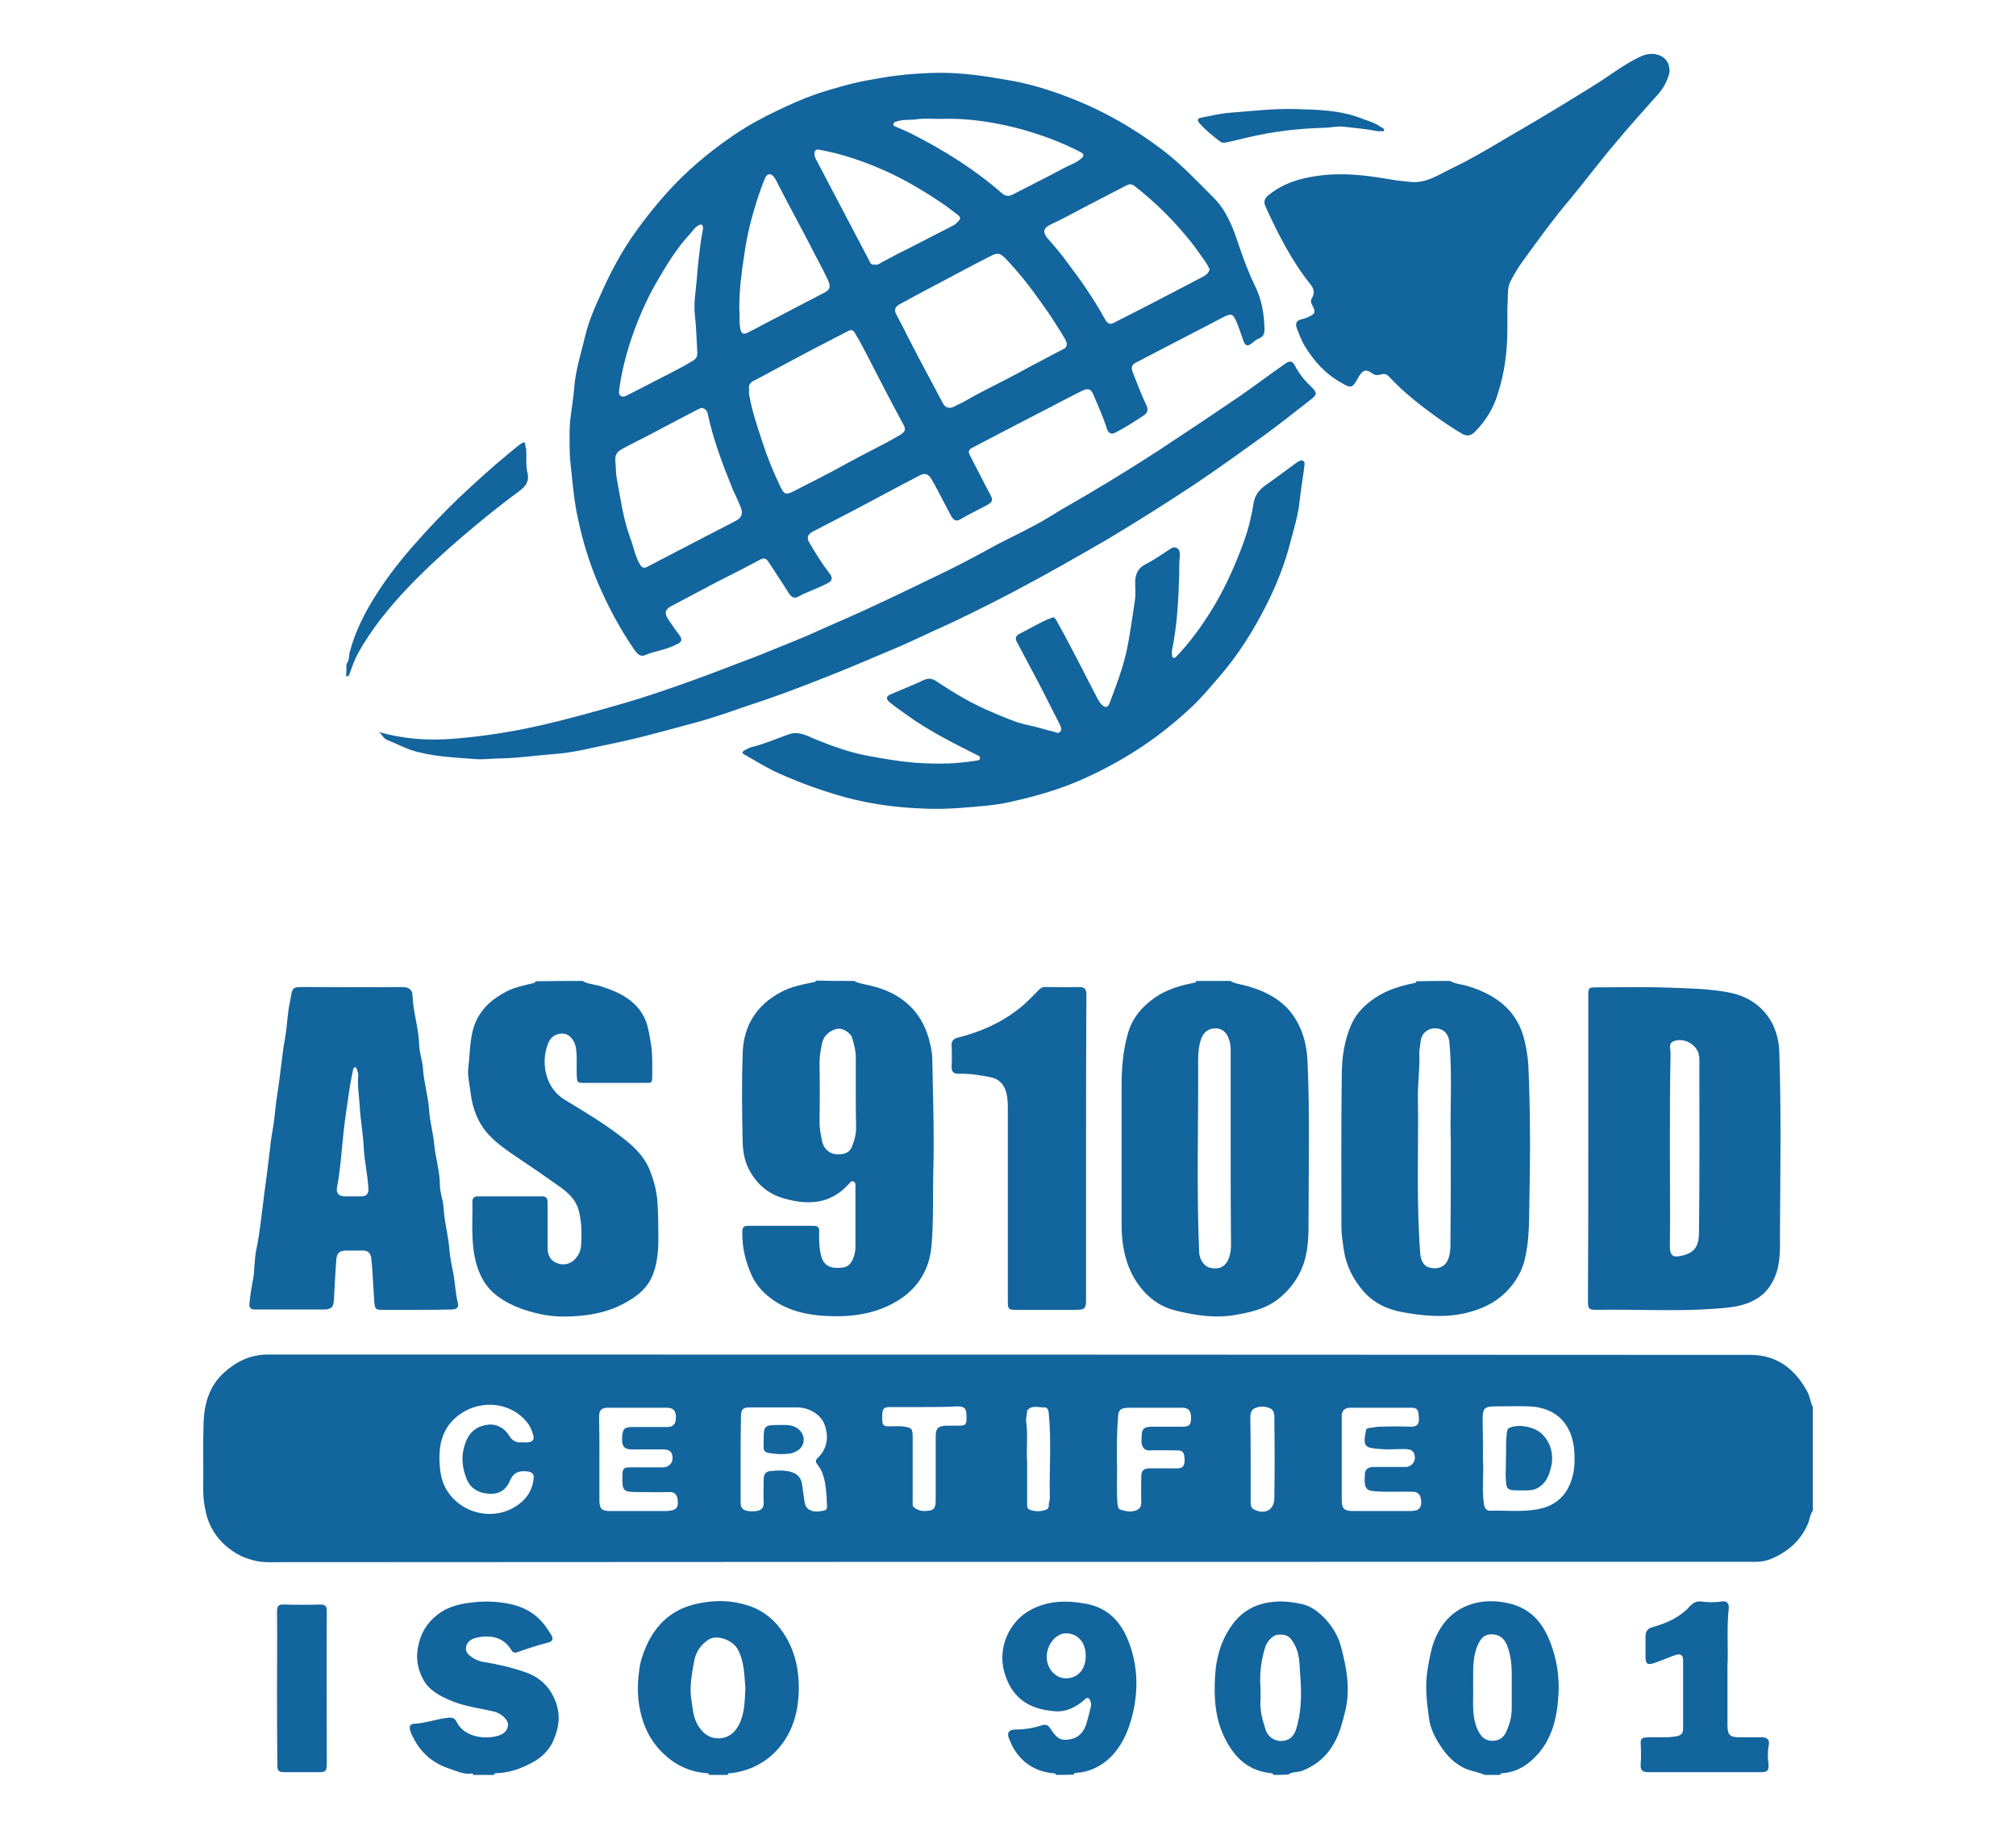 <?xml version="1.0" encoding="utf-8"?>
<!-- Generator: Adobe Illustrator 27.5.0, SVG Export Plug-In . SVG Version: 6.00 Build 0)  -->
<svg version="1.1" id="Layer_1" xmlns="http://www.w3.org/2000/svg" xmlns:xlink="http://www.w3.org/1999/xlink" x="0px" y="0px"
	 viewBox="0 0 595.3 544" style="enable-background:new 0 0 595.3 544;" xml:space="preserve">
<style type="text/css">
	.st0{fill:#13659E;}
</style>
<g>
	<g>
		<path class="st0" d="M535.3,446c-0.9,1.2-0.9,2.7-1.5,4c-2.2,5-5.9,8.1-10.7,10.2c-1.5,0.6-3.1,0.9-4.7,0.9c-24.7,0-49.5,0-74.2,0
			c-121.6,0-243.2,0-364.9,0.1c-9.1,0-16.8-6.6-18.5-14.7c-0.5-2.2-0.8-4.3-0.8-6.6c0.1-6.6-0.1-13.2,0.1-19.8
			c0.2-5.7,1.7-11,6.2-15c3.6-3.2,7.7-5.2,12.8-5.2c145.9,0,291.9,0,437.8,0.1c7.8,0,13.2,4.2,16.8,10.9c0.8,1.5,0.9,3.1,1.6,4.5
			C535.3,425.7,535.3,435.8,535.3,446z M437.9,431.2c0.3,3.7-0.4,8.3,0.3,12.9c0.2,1.5,1,2,2.2,1.9c4.5-0.1,9,0.4,13.5-0.4
			c4-0.7,7.2-2.6,9.2-6.4c1.7-3.3,2-6.7,1.8-10.3c-0.4-8.1-5.1-13.5-13.6-13.7c-3.2-0.1-6.4,0-9.6,0c-3.4,0-3.9,0.5-3.9,4
			C437.9,423,437.9,426.7,437.9,431.2z M218.7,430.5c0,4.4,0,8.7,0,13.1c0,1.6,0.7,2.3,2.2,2.5c0.8,0.1,1.7,0.1,2.5,0
			c1.3-0.2,2.2-0.9,2.1-2.4c-0.1-2.3,0-4.6,0-6.9c0-1.5,0.6-2.4,2-2.5c2-0.2,3.9-0.3,5.9,0.2c2.2,0.6,3.3,1.9,3.5,4.2
			c0.2,1.6,0.5,3.2,0.7,4.8c0.3,2,1.9,3,4.3,2.7c2.4-0.3,2.5-0.4,2.2-3.1c0-0.4,0-0.7,0-1.1c-0.3-3.4-0.5-6.8-2.7-9.6
			c-0.7-0.9-0.6-1.4,0.2-2.1c2.7-2.7,3.1-6,2-9.4c-1-3.2-4.6-5.4-8.3-5.4c-4.6,0-9.2,0-13.8,0c-2.1,0-2.7,0.5-2.7,2.7
			C218.7,422.2,218.7,426.4,218.7,430.5z M396.2,430.7c0,3.9,0,7.9,0,11.8c0,3,0.6,3.6,3.6,3.6c5.4,0,10.9,0,16.3,0
			c0.5,0,1.1,0,1.6-0.1c1.9-0.3,2.1-1.7,1.9-3.3c-0.2-1.5-0.9-2.3-2.6-2.3c-3.9-0.1-7.8,0.2-11.7-0.2c-1.8-0.2-2.2-1.1-2.3-2.5
			c-0.1-0.6,0-1.2,0-1.8c0-2.1,0.7-2.8,2.8-2.8c3.1,0,6.2,0,9.2,0c1.6,0,2.8-1.3,2.8-2.7c0-1.8-0.9-2.6-2.9-2.6c-2.5,0-5,0.2-7.4,0
			c-4-0.4-5.2-0.3-4.2-5.2c0.1-0.5,0.2-0.9,0.8-1c1.1-0.1,2.3-0.4,3.4-0.4c3-0.1,6-0.1,9.1,0c1.7,0,2.4-0.6,2.4-2.3
			c-0.1-2.7-0.4-3.3-2.4-3.3c-5.9,0-11.9,0-17.8,0c-1.8,0-2.6,0.9-2.6,2.6C396.2,422.3,396.2,426.5,396.2,430.7z M177,430.7
			c0,4.1,0,8.2,0,12.3c0,2.4,0.7,3.1,3.1,3.1c5.5,0,11,0,16.5,0c0.6,0,1.2-0.1,1.8-0.2c2-0.4,1.8-1.9,1.7-3.2
			c-0.2-1.4-0.9-2.3-2.5-2.2c-3,0.1-5.9,0-8.9,0c-4.8,0-5-0.2-4.9-4.9c0-2.1,0.4-2.4,2.4-2.4c3.2,0,6.4,0,9.6,0
			c1.6,0,2.8-1.2,2.8-2.7c0-1.8-0.8-2.6-2.8-2.6c-2.7,0-5.4,0-8.2,0c-2.8,0.1-4.1-0.2-3.9-3.7c0.2-2.3,0.6-2.9,3-2.9
			c3.4,0,6.9,0,10.3,0c1.8,0,2.6-0.9,2.6-2.9c0-1.9-0.8-2.8-2.7-2.8c-5.8,0-11.6,0-17.4,0c-1.9,0-2.6,0.8-2.6,2.6
			C177,422.2,177,426.4,177,430.7z M154.1,425.8c0.8,0,1.5,0.1,2,0c1.2-0.2,1.7-0.9,1.4-2c-0.4-1.4-0.9-2.7-1.8-3.8
			c-5-6.3-13.8-6.7-19.7-2.6c-5.8,4-6.8,9.9-6,16.8c0.3,2.1,0.9,4.2,2.1,6c4.5,7,14.3,9,21.1,3.9c2.6-1.9,4.1-4.5,4.4-7.7
			c0.1-1.3-0.6-1.9-1.9-2c-2.5-0.3-4.2,0.4-5.2,2.9c-1.3,3.1-3.9,4.1-7.1,3.6c-2.5-0.4-4.5-1.7-5.5-4c-1.6-3.8-1.9-7.8-0.1-11.8
			c1.3-2.9,3.6-4.2,6.4-4.5c2.4-0.3,4.8,1,6.1,3.2C151.3,425.4,152.5,426,154.1,425.8z M329.8,431.2c0.2,3.7-0.2,8.3,0.2,12.9
			c0.1,0.7,0.2,1.4,0.9,1.6c1.3,0.4,2.6,0.7,3.9,0.4c1.4-0.3,2.3-1,2.2-2.7c-0.1-2.5,0-5,0-7.4c0-1.8,0.7-2.5,2.5-2.5
			c2.7,0,5.4,0,8.2,0c1.8,0,2.1-1.1,2.1-2.5c0-2.1-0.5-2.8-2.1-2.8c-2.8,0-5.6-0.1-8.3,0c-1.5,0-2-0.8-2.3-2c-0.1-0.6,0-1.3,0-2
			c0-2.3,0.7-3,3-3c3,0,6,0,9.1,0c2,0,2.5-0.6,2.5-2.6c0-2.1-0.7-3-2.6-3c-5.2,0-10.4,0-15.6,0c-2.8,0-3.4,0.7-3.4,3.6
			C329.8,422.7,329.8,426.5,329.8,431.2z M272.9,415.4c-3.4,0-6.8,0-10.1,0c-1.9,0-2.3,0.5-2.3,3c0,2.4,0.2,2.7,2.3,2.7
			c1.2,0,2.4-0.1,3.6,0c2.6,0.4,3.1,0.3,3.1,3.2c0,6.3,0,12.7,0,19c0,0.6-0.2,1.3,0.5,1.8c1.5,1.2,3.2,1.1,4.8,0.8
			c1.4-0.3,1.5-1.7,1.5-3.1c0-6.2,0-12.4,0-18.7c0-2.4,0.7-3.1,3.1-3.2c1.1,0,2.2,0,3.3,0c2.5,0,2.7-0.2,2.7-2.5
			c0-2.7-0.5-3.2-2.9-3.2C279.3,415.4,276.1,415.4,272.9,415.4z M369.3,431.1c0,4.2,0,8.3,0,12.5c0,0.9,0.2,1.6,0.9,2
			c3.2,1.7,6.1,0.2,6.1-3.3c0.1-7.7,0.1-15.3,0-23c0-1.1,0.2-2.8-1.2-3.5c-1.5-0.7-3.2-0.7-4.7,0c-1.2,0.6-1.2,2-1.2,3.2
			C369.3,423,369.3,427.1,369.3,431.1z M303.3,431.6c0,4.6,0,8.4,0,12.2c0,0.7-0.1,1.5,0.7,1.9c1.6,0.6,3.3,0.6,4.9,0
			c0.5-0.2,0.8-0.6,0.8-1.1c-0.1-0.9,0.4-1.8,0.3-2.6c-0.2-8.2,0.5-16.4-0.3-24.6c-0.1-1-0.3-2-1.4-1.9c-1.6,0.1-3.5-0.8-4.9,0.8
			c-0.1,0.1-0.1,0.2-0.1,0.3c0,1-0.4,2.1-0.3,3C303.6,423.9,303,428.2,303.3,431.6z"/>
		<path class="st0" d="M428.2,289.6c1.7,1,3.7,1,5.5,1.6c7.6,2.4,13.7,6.6,16.1,14.6c0.8,2.8,1.3,5.7,1.5,8.6
			c0.6,13.5,0.6,27,0.3,40.6c-0.1,5.7,0,11.4-1.4,17c-0.8,3.2-2.5,6.2-4.8,8.7c-3.5,3.8-7.7,5.8-12.8,7c-6.3,1.4-12.3,0.8-18.4-0.3
			c-4.6-0.8-8.7-2.8-11.7-6.3c-3-3.5-5-7.5-5.7-12.1c-0.3-2.3-0.7-4.5-0.7-6.8c0-14.8-0.1-29.6,0.1-44.4c0-5.4,0.7-10.7,3-15.7
			c1.5-3.2,4-5.6,7-7.6c3.5-2.3,7.5-3.5,11.6-4.3c0.3-0.1,0.4-0.2,0.4-0.5C421.5,289.6,424.9,289.6,428.2,289.6z M428.4,336.9
			c-0.3-8.3,0.5-18.7-0.4-29.1c-0.2-2.5-1.7-4.1-4-4.2c-2.3-0.1-4.3,1.4-4.5,3.9c-0.1,1.1-0.4,2.3-0.4,3.4c0.2,4.5-0.5,9-0.4,13.5
			c0.2,15.3-0.5,30.6,0.7,45.9c0.2,2,1.1,3.5,2.6,3.9c2.3,0.6,4.2,0,5.2-1.6c1.1-1.9,1.1-4,1.1-6.1
			C428.4,357.3,428.4,348.1,428.4,336.9z"/>
		<path class="st0" d="M363.3,289.6c1.5,0.9,3.3,1,5,1.5c6.2,1.8,11.6,4.7,14.8,10.7c2,3.6,2.8,7.5,3,11.6c0.7,15.5,0.3,31,0.3,46.6
			c0,4.7,0,9.5-1.8,14c-1.5,3.8-3.9,6.9-7,9.4c-3.9,3.1-8.6,4.1-13.4,4.9c-5.7,0.9-11.3,0-16.7-1.3c-5.8-1.3-10.1-5.1-13-10.4
			c-2.5-4.7-3.3-9.8-3.3-15c0-13.7,0-27.5,0-41.2c0-5.1,0.4-10.1,1.8-15.1c1.3-4.8,4.3-8.2,8.2-10.9c3.5-2.4,7.5-3.5,11.6-4.3
			c0.3-0.1,0.4-0.2,0.4-0.5C356.5,289.6,359.9,289.6,363.3,289.6z M363.4,338.8c0-9.6,0-19.2,0-28.8c0-1.3-0.2-2.5-0.7-3.7
			c-0.7-1.7-2-2.7-3.8-2.7c-2,0-3.4,1.1-4.1,2.8c-0.8,2.1-1,4.4-1,6.5c0.1,19-0.5,37.9,0.3,56.9c0.1,2,1.4,3.9,2.9,4.4
			c3.1,0.9,5.3-0.4,6.1-3.5c0.3-1.1,0.4-2.1,0.4-3.2C363.4,357.9,363.4,348.3,363.4,338.8z"/>
		<path class="st0" d="M252.2,289.6c1.7,0.9,3.6,1,5.3,1.5c3.6,0.9,6.9,2.3,9.7,4.6c4.4,3.5,6.6,8.1,7.7,13.5
			c0.2,1.1,0.4,2.2,0.4,3.4c0.2,11.1,0.6,22.2,0.3,33.3c-0.2,7.2,0.1,14.4-0.5,21.5c-0.5,7.2-4,13.1-10.5,16.9
			c-6.5,3.8-13.7,4.6-20.9,4.2c-5.3-0.3-10.5-1.4-15.1-4.5c-2.8-1.9-5.1-4.2-6.6-7.4c-1.9-4.2-2.9-8.4-2.8-13c0-1.2,0.4-1.7,1.7-1.7
			c6.5,0,12.9,0,19.4,0c1.3,0,1.7,0.6,1.6,1.8c-0.1,2.5,0,5,0.7,7.5c0.6,2,2.1,3,4.1,3.1c3.1,0.1,4.2-0.4,5.2-2.7
			c0.4-1,0.7-2.1,0.7-3.3c0-5.9,0-11.7,0-17.6c0-0.7,0.2-1.6-0.6-1.9c-0.8-0.3-1.1,0.6-1.6,1c-5.3,5.7-11.7,6-18.6,4.1
			c-4.5-1.2-7.8-3.8-10.1-7.7c-1.7-2.7-2.3-5.8-2.4-8.9c-0.2-8.8-0.3-17.7,0-26.5c0.3-8,4.1-14.1,11.3-17.9c2.9-1.6,6.2-2.2,9.5-2.9
			c0.3-0.1,0.8,0,0.8-0.5C244.7,289.6,248.5,289.6,252.2,289.6z M252.7,322.5c0-3.5,0-7,0-10.5c0-2-0.6-3.9-1.1-5.7
			c-0.4-1.3-2.6-2.7-3.9-2.6c-2.1,0.1-4.4,1.8-4.9,4.1c-0.4,1.9-0.8,3.8-0.8,5.8c0.1,5.9,0.1,11.8,0,17.7c0,2,0.4,3.9,0.8,5.8
			c0.5,2.2,2.3,3.7,4.5,3.7c1.7,0,3.4-0.3,4.2-2.1c0.8-1.9,1.3-3.8,1.3-5.9C252.7,329.4,252.7,325.9,252.7,322.5z"/>
		<path class="st0" d="M172,289.6c1.7,1,3.7,1,5.5,1.6c5.6,1.8,10.8,4.3,13.2,10.2c0.8,2.1,1.1,4.4,1.5,6.6c0.5,3.1,0.4,6.2,0.4,9.4
			c0,2.4,0,2.3-2.4,2.3c-5.7,0-11.5,0-17.2,0c-2.7,0-2.6,0-2.7-2.6c-0.1-2.7,0.2-5.4-0.3-8.1c-0.4-1.8-1.7-3.5-3.3-3.8
			c-2.1-0.3-4,0.7-4.8,2.7c-2.3,5.6-1,13.3,4.9,16.8c5.3,3.2,10.6,6.4,15.6,10.1c3.9,2.9,7.6,6,9.5,10.7c1.1,2.8,1.9,5.7,2.2,8.8
			c0.3,3.9,0.3,7.8,0.3,11.7c0,3.8-0.4,7.6-1.9,11c-1.4,3.1-3.9,5.3-6.8,7c-4.2,2.6-8.9,3.9-13.8,4.4c-4.1,0.4-8.4,0.5-12.6-0.5
			c-4.4-1-8.5-2.4-12.2-5.1c-3.6-2.6-5.5-6.1-6.6-10.3c-1.5-5.9-0.9-11.8-1-17.8c0-1,0.5-1.5,1.6-1.5c6.3,0,12.7,0,19,0
			c1.5,0,1.6,0.9,1.6,2c0,4.4,0,8.7,0,13.1c0,1.9,0.6,3.7,2.5,4.5c1.8,0.8,3.7,0.6,5.2-0.7c1.4-1.2,2.1-2.8,2.2-4.5
			c0.2-3.4,0.2-6.8-0.7-10.2c-0.8-3.1-2.9-5.1-5.4-6.9c-4.2-3-8.4-5.9-12.6-8.7c-3-2-5.9-4-8.4-6.6c-3.3-3.5-4.9-7.7-5.5-12.3
			c-0.3-2.6-1-5.2-0.7-7.8c0.6-4.8,0.3-9.8,2.6-14.3c1.9-3.7,4.9-6.1,8.5-8c2.6-1.4,5.5-1.9,8.3-2.6c0.3-0.1,0.4-0.2,0.4-0.5
			C162.9,289.6,167.4,289.6,172,289.6z"/>
		<path class="st0" d="M209.4,524c0-0.4-0.3-0.4-0.6-0.5c-6-0.4-10.9-3.2-14.7-7.7c-2.9-3.4-4.5-7.5-5.3-12
			c-0.7-3.9-0.5-7.8,0.1-11.7c0.3-2,1-3.9,1.8-5.8c1.8-4.2,4.4-7.7,8.4-10.2c3.4-2.1,7.1-2.9,11-3.3c3.3-0.3,6.7,0,9.8,0.9
			c4.2,1.1,7.8,3.5,10.5,7.1c4.5,5.9,5.8,12.7,5.4,19.8c-0.4,6.6-2.6,12.7-7.7,17.4c-3.5,3.2-7.6,4.9-12.2,5.5c-0.4,0-0.9-0.2-1,0.5
			C213.1,524,211.2,524,209.4,524z M220.1,498.4c-0.3-3.8-0.3-7.8-2.2-11.4c-1.5-2.8-6.1-4.5-8.6-3c-2.3,1.5-3.8,3.6-4.3,6.3
			c-0.7,3.9-1.5,7.8-0.8,11.9c0.4,2.4,0.5,4.8,1.8,7c1.4,2.4,3.3,4,6.1,4c2.8,0,4.8-1.5,6.1-4C219.9,505.9,219.9,502.2,220.1,498.4z
			"/>
		<path class="st0" d="M139.7,524c0-0.3-0.2-0.5-0.5-0.4c-2.3,0.3-4.3-0.7-6.4-1.4c-4.6-1.5-8.1-4.3-10.4-8.5
			c-0.5-0.9-1-1.8-1.3-2.9c-0.3-1.3,0.1-1.9,1.3-1.9c3.5-0.2,6.7-1.5,10.2-1.8c1.2-0.1,1.8,0.4,2.2,1.2c2.3,4.7,8.7,5.3,12.4,4.1
			c1.5-0.5,2.8-1.4,2.8-3.3c0-1.5-2.1-3.3-4.1-3.8c-4.3-1-8.7-1.5-12.7-3.2c-3.3-1.4-6.5-3-8.3-6.4c-1.7-3.2-2.2-6.6-1.3-10.2
			c0.9-4.1,3.2-7.3,6.7-9.6c2.5-1.6,5.3-2.3,8.2-2.7c4.3-0.6,8.7-0.5,12.8,0.5c3.7,0.9,7,2.8,9.4,5.9c0.8,1,1.4,2.1,2.1,3.1
			c0.7,1.1,0.3,1.9-0.8,2.2c-3.2,0.8-6.3,1.8-9.3,2.9c-0.9,0.3-1.4-0.1-1.8-0.8c-2.4-4-6.8-4.4-10.6-3.4c-1.4,0.4-2.5,1.3-2.7,2.8
			c-0.2,1.5,1,2.4,2.1,3.1c0.8,0.5,1.8,0.9,2.8,1.1c4.2,0.7,8.4,1.6,12.4,3c4.1,1.4,7.1,3.9,8.9,8.1c1.9,4.4,1.3,8.4-0.5,12.4
			c-1.3,2.8-3.6,5-6.4,6.4c-3.2,1.7-6.6,2.9-10.4,3c-0.3,0-0.6,0.1-0.6,0.5C143.9,524,141.8,524,139.7,524z"/>
		<path class="st0" d="M311.8,524c-0.1-0.6-0.6-0.4-1-0.5c-4.7-0.5-8.5-2.7-11.1-6.7c-0.7-1-1.2-2.2-1.7-3.4
			c-0.8-1.8-0.1-2.8,1.9-2.8c2.6,0,5.1-0.4,7.6-1.2c1.5-0.5,2.1,0,2.8,1.1c1.8,2.8,3,3.6,6.1,2.9c2.2-0.5,3.7-2.2,4.4-4.5
			c0.5-1.7,0.9-3.3,1.3-5c0.2-0.9,0-1.8-0.5-2.4c-0.6-0.6-1.3,0.2-1.8,0.7c-2.5,2-5.2,3.3-8.4,3c-8.1-0.6-12.9-4.4-14.9-11.8
			c-1.9-7,1.5-14.7,7.8-18.1c5-2.7,10.4-2.9,16-1.9c7.3,1.2,11.2,6,13.4,12.4c2.4,7,2.4,14.1,0.5,21.3c-1.2,4.4-3,8.4-6.3,11.7
			c-2.8,2.7-6.1,4.3-10,4.6c-0.3,0-0.8,0-0.8,0.5C315.1,524,313.5,524,311.8,524z M320.6,488.8c0-3.9-2.3-6.5-5.7-6.6
			c-2.7-0.1-5.6,2.8-5.8,6.6c-0.2,3.7,2.5,6.7,5.7,6.7C318.4,495.4,320.6,492.8,320.6,488.8z"/>
		<path class="st0" d="M438.4,524c-1.7-0.8-3.5-1-5.3-1.7c-3.5-1.4-6-4.1-7.9-7.1c-1.5-2.3-2.8-4.9-3.2-7.7c-0.7-4.9-1.3-9.9-0.4-15
			c0.4-2.3,0.8-4.6,1.5-6.9c1.8-5.5,5.2-9.7,10.5-11.7c3.7-1.4,7.7-1.5,11.7-0.6c6.5,1.4,10.2,5.6,12.5,11.6
			c1.9,4.9,2.7,10.1,2.4,15.3c-0.4,7.2-2,14.1-7.7,19.3c-2.5,2.3-5.3,3.7-8.7,4c-0.3,0-0.8,0-0.8,0.5C441.5,524,440,524,438.4,524z
			 M435,498.6c0.1,3.9-0.5,8.2,1.4,12.2c0.8,1.6,1.7,2.8,3.6,3.1c2.1,0.2,3.7-0.5,4.6-2.3c1.1-2.2,1.8-4.7,1.8-7.2
			c0-3.4,0-6.8,0-10.1c0-2.9-0.3-5.8-1.4-8.6c-0.9-2.1-2.3-3.2-4.6-3.2c-2.1,0-3.1,1.1-4.1,3.3C434.6,489.9,435.1,494.1,435,498.6z"
			/>
		<path class="st0" d="M376,524c0-0.4-0.3-0.4-0.6-0.5c-6.4-0.6-10.5-4.2-13.4-9.7c-3.2-6-3.6-12.5-3.2-19
			c0.3-5.3,1.7-10.4,4.9-14.9c3.1-4.4,7.2-6.5,12.4-7c3-0.3,6,0.1,8.9,0.8c2.4,0.7,4.5,2.3,6.2,4.1c2.4,2.5,4.1,5.5,4.9,8.8
			c1.6,6.1,2.7,12.3,1.1,18.7c-0.8,3.2-1.6,6.4-3.3,9.4c-2.2,3.9-5.3,6.5-9.4,8.1c-1.4,0.5-2.9,0.2-4.1,1.1
			C378.9,524,377.4,524,376,524z M372.2,498.2c0,1.3,0.1,2.5,0,3.8c-0.2,3,0.6,5.8,1.5,8.6c0.9,2.8,3.8,4.1,6.5,3
			c2.1-0.9,2.6-3.1,3-4.8c1.2-4.8,1.1-9.8,0.7-14.7c-0.2-2.8-0.1-5.8-1.6-8.5c-1.3-2.4-2.2-3.2-5-3c-1.4,0.1-3.2,2-3.7,3.7
			C372.4,490.1,371.9,494.1,372.2,498.2z"/>
		<path class="st0" d="M469,339c0-15,0-30,0-45c0-2.4,0.1-2.5,2.4-2.5c7.3,0,14.5-0.2,21.8,0.1c5.8,0.2,11.6,0.3,17.3,1.4
			c8.7,1.6,14.5,8.1,14.9,17.3c0.6,17.9,0.3,35.8,0.2,53.6c0,4.4,0.3,9-1.6,13.3c-1.4,3.2-3.4,5.4-6.5,6.9c-3.6,1.8-7.6,2-11.5,2.3
			c-11.5,0.8-22.9,0.1-34.4,0.3c-2.4,0-2.7-0.2-2.7-2.7C469,369,469,354,469,339z M493.1,339.1c0,9.6,0.1,19.2,0,28.8
			c0,3,1,3.5,4,2.7c3.8-1,4.6-3.3,4.6-7.1c0.2-16.9,0.1-33.8,0.1-50.8c0-2.1-1-3.7-2.8-4.8c-1.5-0.9-3.3-1.1-4.8-0.5
			c-1.6,0.6-0.9,2.3-0.9,3.6C493.1,320.4,493.1,329.7,493.1,339.1z"/>
		<path class="st0" d="M123,386.7c-3.3,0-6.5,0-9.8,0c-2.2,0-2.5,0-2.7-2.6c-0.2-2.7-0.3-5.5-0.5-8.3c-0.1-1.5-0.2-3-0.4-4.5
			c-0.2-1.4-1.1-2.2-2.6-2.1c-1.6,0-3.1,0-4.7,0c-2.1,0-2.8,0.7-3,2.7c-0.3,4-0.5,8-0.7,12c-0.1,1.9-0.8,2.6-2.6,2.7
			c-6.9,0-13.8,0-20.7,0c-1.6,0-1.8-0.9-1.6-2.1c0.2-2.1,0.5-4.1,0.9-6.2c0.7-3.1,0.4-6.3,1.1-9.4c1.1-5.4,1.6-10.8,2.3-16.2
			c0.6-4.4,1.2-8.9,1.7-13.3c0.2-2.5,0.7-5.1,1.1-7.6c0.4-3,0.6-5.9,1.1-8.9c0.9-5.5,1.3-11.1,2.3-16.6c0.6-3.3,0.6-6.6,1.3-9.9
			c0.1-0.5,0.2-1,0.3-1.6c0.6-3.4,0.6-3.4,4-3.4c9.7,0,19.3,0.1,29,0c2,0,3,0.9,3,2.5c0.2,5,1.9,9.8,2,14.9c0.1,2.3,1,4.5,1.1,6.8
			c0.3,4,1.5,7.9,1.8,12c0.2,3.4,1.2,6.8,1.5,10.2c0.4,4.1,1.7,8,1.7,12.2c0,2.2,1,4.4,1.1,6.7c0.2,4.1,1.4,8.1,1.7,12.2
			c0.2,2.4,0.7,4.8,1.2,7.2c0.5,2.9,0.6,5.8,1.3,8.6c0.4,1.4-0.6,1.9-1.9,1.9C129.9,386.7,126.5,386.7,123,386.7z M104.2,353.2
			c0.8,0,1.7,0,2.5,0c1.5,0.1,2.2-1,2.1-2.1c-0.2-4.2-1.2-8.2-1.4-12.4c-0.2-4.2-1-8.3-1.2-12.4c-0.2-3-0.7-6-0.4-9
			c0-0.4-0.2-0.8-0.3-1.2c-0.1-0.4-0.2-1-0.6-1c-0.6,0-0.6,0.5-0.7,1c-1,4.5-1.5,9.1-2.2,13.7c-1,7-1.2,14-2.5,20.9
			c-0.3,1.5,0.6,2.4,2.1,2.5C102.4,353.2,103.3,353.2,104.2,353.2z"/>
		<path class="st0" d="M320.7,338.9c0,15,0,30,0,45c0,2.4-0.5,2.8-3,2.8c-5.9,0-11.7,0-17.6,0c-2.3,0-2.5-0.2-2.5-2.5
			c0-19,0-38.1,0-57.1c0-1.9-0.1-3.9-0.9-5.8c-0.9-1.9-2.3-2.9-4.3-3.3c-3.1-0.6-6.2-1.1-9.4-1c-1.5,0-2-0.6-2-2.1
			c0.1-2.1,0.1-4.1,0-6.2c-0.1-1.5,0.7-2.1,2-2.4c6.6-1.7,12.6-4.3,18-8.6c2.1-1.6,3.9-3.6,5.8-5.5c0.6-0.6,1.2-0.9,2.1-0.8
			c3.2,0,6.4,0.1,9.6,0c1.7,0,2.3,0.5,2.3,2.3C320.7,308.8,320.7,323.9,320.7,338.9z"/>
		<path class="st0" d="M510.1,491.8c0,6.6,0,12.1,0,17.5c0,2.9,0.7,3.6,3.6,3.6c2.2,0,4.5,0,6.7,0c1.5,0,2.2,0.9,1.9,2.3
			c-0.4,1.9-0.3,3.7-0.1,5.5c0.2,1.9-0.2,2.5-2.2,2.5c-11.1,0-22.1,0-33.2,0c-2,0-2.5-0.7-2.3-2.7c0.1-1.7,0.1-3.5,0-5.3
			c-0.1-1.9,0.1-2.2,2.1-2.3c2.8-0.1,5.6,0.2,8.5-0.3c1.4-0.3,1.9-1,1.9-2.2c0-6.8,0-13.5,0-20.3c0-1.5-0.8-2-2.2-1.5
			c-2.1,0.7-4.1,1.6-6.1,2.3c-2.3,0.8-2.8,0.4-2.8-1.9c0-1.9,0-3.9,0-5.8c0-1.4,0.5-2.4,2-2.8c3.6-1,7-2.4,9.8-4.9
			c0.4-0.3,0.7-0.6,1-1c1-1,1.9-1.9,3.6-1.7c2,0.3,4.1,0.3,6.1,0c1.8-0.3,2.1,0.9,2.1,1.8C509.8,480.8,510.4,486.9,510.1,491.8z"/>
		<path class="st0" d="M81.8,498.3c0-7.5,0.1-15,0-22.5c0-1.7,0.5-2.2,2.2-2.1c3.5,0.1,7,0.1,10.5,0c1.4,0,2,0.3,2,1.9
			c-0.1,15.1,0,30.1,0,45.2c0,2.1-0.4,2.4-2.4,2.4c-3.3,0-6.5,0-9.8,0c-2.1,0-2.4-0.3-2.4-2.4C81.8,513.3,81.8,505.8,81.8,498.3z"/>
		<path class="st0" d="M444.7,430c0.1-2.3-0.1-4.8,0.3-7.3c0.2-0.9,0.4-1.1,1.3-1.4c2.2-0.6,4.3-0.3,6.3,0.4c4.2,1.5,6.5,6.4,5.5,11
			c-0.6,2.7-1.4,5-3.9,6.5c-1.6,1-3.4,0.8-5.1,0.8c-4.3,0-4.3,0-4.5-4.3C444.6,433.9,444.7,432.1,444.7,430z"/>
		<path class="st0" d="M225.5,425c0-4.1,0.3-4.3,4.4-4.3c0.7,0,1.4,0,2.2,0c2.8,0,5,1.7,5.2,4c0.2,2.3-1.5,4.1-4.5,4.5
			c-2,0.2-4.1,0.1-6.1-0.3c-0.7-0.2-1.2-0.6-1.2-1.4C225.5,426.6,225.5,425.8,225.5,425z"/>
	</g>
	<g>
		<path class="st0" d="M102.3,196c0.9-1,0.7-2.4,1-3.6c1.7-6.4,4.7-12.1,8.2-17.5c3.3-5.1,7-9.8,11-14.3c4.2-4.8,8.6-9.4,13.2-13.8
			c4.7-4.4,9.5-8.8,14.5-12.9c1.3-1,2.4-2.1,3.8-3c0.7-0.5,1.1-0.4,1.1,0.5c0,0.5,0.3,0.9,0.3,1.4c0.1,2.3-0.2,4.7,0.4,7
			c0.6,2.8-1.2,4.3-3,5.6c-5.5,4-10.7,8.3-15.8,12.6c-5.6,4.8-11,9.7-16.1,15c-5.8,6.1-11.2,12.6-15.3,20.1c-1,1.9-1.7,3.9-2.4,5.9
			c-0.2,0.7-0.6,0.6-1,0.7C102.3,198.4,102.3,197.2,102.3,196z"/>
		<path class="st0" d="M276.9,21.5c6.9-0.1,13.7,0.9,20.5,2.1c6.1,1,12.1,2.8,17.8,5c10.1,3.8,19.4,9.1,28,15.6
			c5.4,4.1,10.1,9.1,14.9,13.9c4,3.9,5.9,8.8,7.6,14c1.4,4.1,2.9,8.2,4.8,12.1c2.1,4.2,2.8,8.6,2.9,13.1c0,1-0.3,2.1-1.6,2.6
			c-0.8,0.3-1.5,0.9-2.2,1.5c-1.2,0.9-1.9,0.7-2.4-0.7c-0.7-2-1.4-4.1-2.2-6c-0.9-2-1.5-2.2-3.5-1.2c-7.8,4-15.5,8.1-23.3,12.1
			c-0.9,0.5-1.9,1-2.9,1.5c-1.1,0.6-1.3,1.5-0.9,2.6c1.3,3.3,2.5,6.5,4,9.7c0.7,1.4,0.6,2.4-0.6,3.2c-2.7,1.8-5.5,3.6-8.4,5.1
			c-1.3,0.7-2.1,0.1-2.5-1c-1.1-3.5-2.6-6.8-4-10.1c-0.7-1.7-1.5-2.1-3.2-1.3c-3.5,1.7-7,3.6-10.5,5.4c-4.7,2.4-9.4,4.9-14.1,7.3
			c-2.7,1.4-5.5,2.9-8.2,4.3c-0.9,0.5-1,1.2-0.5,2.1c2,3.8,3.9,7.7,6,11.6c0.9,1.6,0.7,2.2-0.9,3.1c-2.6,1.4-5.2,2.6-7.7,4.1
			c-1.4,0.9-2.2,0.4-2.9-0.8c-1.3-2.5-2.7-5.1-4-7.6c-0.6-1.2-1.3-2.4-2-3.6c-0.8-1.4-2.1-1.5-3.2-0.9c-7,3.6-13.9,7.4-20.8,11
			c-3.6,1.9-7.2,3.7-10.8,5.6c-1.7,0.9-2,1.9-1,3.5c1.8,3,3.6,6,5.8,8.8c1.1,1.4,0.9,2.3-0.7,3.1c-2.8,1.4-5.8,2.4-8.6,3.9
			c-0.9,0.5-1.8,0.2-2.5-0.8c-2-3.2-4.1-6.3-6.1-9.4c-0.8-1.3-1.5-1.4-2.9-0.6c-4,2.2-8.1,4.2-12.2,6.3c-4.5,2.4-9.1,4.8-13.6,7.2
			c-1.9,1-2.2,2.1-1,3.9c1,1.5,2,3,3.1,4.4c1.2,1.5,1.1,2.3-0.7,3.1c-1.5,0.7-3.1,1.3-4.7,1.7c-1.4,0.4-2.9,0.7-4.2,1.3
			c-1.9,0.9-2.8-0.5-3.7-1.8c-4.2-6.1-7.6-12.6-10.5-19.3c-2.6-6.1-4.5-12.4-5.9-18.9c-1.2-5.3-1.6-10.7-2.2-16.1
			c-0.4-3.4-0.3-6.9-0.3-10.3c0.1-4,1-7.9,1.3-11.9c0.4-5.7,2.2-11.1,3.5-16.6c1-3.9,2.6-7.6,4.3-11.3c2.9-6.6,6.3-13,10.5-18.8
			c2.7-3.8,5.5-7.3,8.6-10.8c6-6.8,12.9-12.6,20.4-17.7c4-2.7,8.2-5,12.6-7.1c4-1.9,8-3.7,12.1-5.1c5.3-1.7,10.8-3.3,16.4-4.2
			C264.2,22.2,270.5,21.6,276.9,21.5z M221.2,115c0,0.6-0.1,1,0,1.4c0.8,4.7,2.3,9.2,3.8,13.7c1.5,4.7,3.4,9.4,5.6,13.9
			c0.9,1.8,1.4,2.1,3.2,1.3c5.5-2.8,10.9-5.5,16.3-8.5c5.2-2.9,10.6-5.4,15.7-8.4c1.4-0.9,1.8-1.5,1-3c-2.6-4.8-5.2-9.7-7.7-14.6
			c-2.2-4.2-4.2-8.4-6.6-12.4c-0.5-0.9-1-1.2-2-0.7c-3.8,2-7.6,3.9-11.4,5.9c-5.3,2.8-10.6,5.7-15.9,8.5
			C221.7,112.7,220.9,113.5,221.2,115z M315,101.3c-0.1-0.3-0.3-0.8-0.5-1.2c-2.1-3.5-4.3-7-6.7-10.3c-3.3-4.7-6.8-9.2-10.8-13.4
			c-1.8-1.8-2.4-1.9-4.7-0.7c-5.1,2.6-10.1,5.3-15.2,8c-3.8,2-7.6,4-11.4,6.1c-1.2,0.6-1.8,1.6-1.1,2.9c1.2,2.3,2.4,4.5,3.5,6.8
			c1.8,3.4,3.5,6.8,5.3,10.1c1.7,3.2,3.4,6.4,5.1,9.6c0.7,1.2,1.9,1.5,3.1,0.9c1.1-0.6,2.2-1,3.2-1.6c5.3-3.1,10.8-5.6,16.1-8.5
			c4.2-2.3,8.5-4.5,12.8-6.8C314.5,102.9,315.1,102.4,315,101.3z M207.1,120.4c-0.4,0.2-0.7,0.3-1.1,0.5c-4,2.1-7.9,4.1-11.8,6.2
			c-3.5,1.9-7.1,3.6-10.6,5.5c-1.4,0.8-2.1,1.8-1.9,3.5c0.2,1.7,0.1,3.4,0.4,5c1.1,5.9,1.9,12,4,17.7c1,2.6,1.4,5.3,2.8,7.7
			c0.5,0.9,1.1,1.5,2.3,0.8c8.6-4.5,17.3-9,26-13.5c1.8-0.9,2.3-2.2,1.5-4.1c-0.7-1.8-1.6-3.6-2.4-5.4c-2.9-7.2-5.7-14.5-7.3-22.1
			C208.8,121.2,208.2,120.6,207.1,120.4z M357.2,79.5c-0.4-0.7-0.7-1.4-1.1-2c-1.4-1.9-2.7-3.9-4.2-5.8c-5-6.3-10.6-11.9-16.9-16.8
			c-0.8-0.6-1.5-0.6-2.3-0.2c-3.9,2-7.7,4-11.6,6c-3.6,1.9-7.2,3.9-10.9,5.6c-2.1,1-2.4,2.2-0.9,4c2,2.3,4,4.6,5.8,7.1
			c4,5.3,7.8,10.7,11,16.5c0.5,0.9,1.2,2.3,2.8,1.4c3.3-1.7,6.7-3.4,10-5.1c5.4-2.8,10.8-5.6,16.1-8.4
			C356.1,81.3,356.9,80.6,357.2,79.5z M218.3,91.1c0.2,1.8-0.1,3.9,0.3,5.9c0.3,1.6,0.9,1.8,2.2,1.2c1.5-0.8,3-1.5,4.4-2.3
			c6.1-3.2,12.1-6.3,18.2-9.5c1.8-0.9,1.9-1.8,1.1-3.7c-1.5-3.2-3.2-6.2-4.8-9.4c-3.3-6.4-6.8-12.7-10.1-19.2
			c-0.3-0.7-0.7-1.4-1.2-2c-0.8-1-1.9-0.8-2.4,0.3c-0.5,1.1-0.9,2.2-1.3,3.3c-2.3,6.5-4.1,13.1-5,20
			C218.9,80.8,218.3,85.8,218.3,91.1z M258.4,78.1c0.7,0.2,1.2-0.2,1.7-0.5c2.6-1.4,5.2-2.8,7.9-4.1c4.6-2.4,9.2-4.7,13.8-7.1
			c0.5-0.3,0.9-0.8,1.3-1.2c0.6-0.6,0.5-1.2-0.2-1.7c-1.2-0.9-2.5-1.9-3.7-2.8c-5.7-3.9-11.6-7.5-17.9-10.3
			c-6.3-2.8-12.7-5-19.4-6.2c-0.9-0.2-1.4,0.2-1.4,1.1c-0.1,0.8,0.3,1.4,0.6,2c2.5,4.7,4.9,9.4,7.4,14.1c2.7,5.2,5.5,10.4,8.2,15.6
			C257,77.9,257.5,78.3,258.4,78.1z M207.6,67.5c0-1.3-0.4-1.4-1.3-1c-1.1,0.6-1.7,1.6-2.5,2.5c-3.9,4.2-6.9,9.1-9.8,14.1
			c-3.1,5.3-5.5,10.9-7.5,16.7c-1.7,5.1-3,10.2-3.7,15.5c-0.2,1.6,0.8,2.2,2.2,1.5c2.6-1.3,5.1-2.6,7.6-3.9c4-2.1,8.1-4,12-6.4
			c1-0.6,1.4-1.3,1.3-2.5c-0.2-3.6-0.3-7.3-0.7-10.9c-0.4-3.4,0.2-6.7,0.5-10.1c0.2-2.9,0.5-5.9,0.9-8.9
			C206.8,71.9,207.2,69.6,207.6,67.5z M277.7,35.1c-2.9,0-4.9-0.2-6.9,0.1c-2.1,0.3-4.2,0-6.2,0.7c-0.4,0.1-0.8,0.3-0.8,0.8
			c0,0.5,0.4,0.6,0.7,0.7c1.6,0.7,3.3,1.4,4.9,2.2c9.4,4.8,18.4,10.4,26.4,17.4c0.9,0.8,1.9,1.1,3.1,0.5c5-2.6,10.1-5.1,15.1-7.8
			c1.6-0.9,3.4-1.4,4.9-2.6c1.4-1.1,1.4-1.6-0.2-2.4c-5.1-2.6-10.4-4.6-15.9-6.2C294.1,36,285.5,34.8,277.7,35.1z"/>
		<path class="st0" d="M493,21.2c-0.4,2.1-1.5,4.4-3.2,6.4c-4.4,5-8.9,9.9-13.1,15c-4.6,5.4-8.8,11.1-13.4,16.6
			c-5,5.9-9.5,12.2-14,18.4c-1.2,1.7-2.3,3.6-3.3,5.5c-0.9,1.8-0.7,3.9-0.8,5.8c-0.2,2.8,0,5.7-0.1,8.5c0,6.3-0.8,12.5-2.7,18.5
			c-1.3,4.5-3.6,8.3-6.9,11.6c-1.1,1.1-2.2,1.4-3.7,0.6c-4.1-2.4-8-5.2-11.8-8.1c-3.5-2.7-6.9-5.6-9.9-8.9c-0.8-0.8-1.7-0.8-2.5-0.5
			c-1.1,0.3-1.8,0.1-2.6-0.5c-1.6-1.1-2.4-0.9-3.5,0.7c-0.2,0.2-0.3,0.5-0.5,0.8c-1.7,3.1-2.1,3.1-5.1,1.3
			c-4.6-2.6-7.9-6.3-10.6-10.7c-1-1.7-1.7-3.5-2.4-5.4c-0.4-1.1-0.2-2.2,1.3-2.5c0.9-0.2,1.7-0.5,2.5-0.9c1.7-0.8,1.8-1.3,0.9-3.1
			c-0.5-0.8-0.7-1.6-0.1-2.5c0.8-1.4,0.4-2.7-0.5-3.8c-5.6-7-9.6-14.9-13.3-23c-0.6-1.4-0.4-2.4,0.9-3.4c4.3-3.5,9.3-5,14.6-5.7
			c7-1,14-0.2,20.9,1c2.1,0.4,4.3,0.6,6.4,0.8c4.7,0.5,8.4-2.2,12.4-4.1c4.6-2.2,9.1-4.8,13.5-7.4c5-3,10-5.8,14.9-8.8
			c4.4-2.6,8.7-5.3,13.1-8c4.6-2.8,8.9-6.3,13.8-8.6c2.1-1,4.2-1.3,6.4-0.2C492.3,17.6,493,19,493,21.2z"/>
		<path class="st0" d="M348.2,169.6c-0.2,7.5-0.6,14.9-2.1,22.3c-0.1,0.5-0.1,1,0,1.4c0,0.3,0,0.8,0.4,0.9c0.4,0.1,0.6-0.1,0.9-0.4
			c3.9-4.1,7.2-8.6,10.2-13.4c4.1-6.6,7.2-13.6,9.8-20.8c1.3-3.6,2.2-7.4,2.8-11.2c0.4-2.3,1.6-3.7,3.3-5c3-2.1,5.9-4.3,8.8-6.4
			c0.4-0.3,0.8-0.6,1.2-0.8c1.1-0.6,1.9-0.1,1.7,1.1c-0.4,3.4-1,6.8-1.4,10.3c-0.4,4.2-1.6,8.1-2.7,12.2c-1.6,6.4-4,12.5-6.9,18.3
			c-4,8-8.7,15.5-14.6,22.2c-2.5,2.9-5,5.9-7.8,8.5c-6.4,6-13.3,11.2-21,15.6c-4.7,2.7-9.6,5.1-14.6,7.1c-6.1,2.4-12.5,4.1-19,5.5
			c-4.4,0.9-8.9,1.1-13.3,1.5c-3.9,0.3-7.7,0.4-11.6,0.2c-7.6-0.3-15.2-1.3-22.6-3.3c-6.6-1.8-13-4.1-19.3-6.9
			c-3.7-1.6-7.1-3.8-10.7-5.8c-0.6-0.3-0.6-0.7,0-1.1c0.7-0.4,1.4-0.8,2.1-1c3.8-0.9,7.4-2.5,11.1-3.8c2.8-1,5.2,0.3,7.5,1.3
			c5.1,2.1,10.3,4,15.7,5c4.7,0.9,9.5,1.7,14.3,2.1c3.2,0.2,6.4,0.3,9.6,0.2c2.7-0.1,5.4-0.4,8-0.8c0.4-0.1,1.4,0,1.4-0.8
			c0-0.6-0.7-0.8-1.1-1c-7-3.5-14.1-7.1-20.5-11.7c-1.7-1.2-3.4-2.4-5-3.7c-1.3-1-1.2-1.9,0.4-2.5c3.2-1.4,6.4-2.6,9.5-4.1
			c1.5-0.7,2.6-0.5,3.9,0.4c5.3,3.5,10.8,6.8,16.7,9.2c3.5,1.5,7.1,3.1,10.9,3.8c2.3,0.5,4.6,1.3,6.9,1.8c0.7,0.2,1.4,0.7,2,0
			c0.6-0.7,0.1-1.5-0.2-2.2c-2-3.9-4-7.9-6-11.8c-2.2-4.2-4.5-8.4-6.7-12.6c-0.5-1-0.2-1.7,0.7-2.2c3.2-1.6,6.2-3.5,9.6-4.8
			c0.9-0.4,1.1,0.3,1.4,0.7c1.6,2.8,3.1,5.6,4.6,8.5c2.4,4.5,4.6,9,7,13.5c0.5,1,0.9,2,1.8,2.9c1,1,1.8,1,2.3-0.3
			c1.9-5,3.8-10,5-15.2c1.1-5,1.7-10.1,2.5-15.1c0.3-1.8,0.1-3.6,0.1-5.4c0-2.5,0.8-4.3,3.2-5.5c2.4-1.2,4.6-2.8,6.8-4.2
			c0.7-0.5,1.5-1,2.3-0.5c0.8,0.4,0.9,1.3,0.9,2.2C348.2,165.8,348.2,167.7,348.2,169.6z"/>
		<path class="st0" d="M111.6,216c7.3,2.2,14.8,2.7,22.3,2.1c8.9-0.7,17.7-2.1,26.4-4.1c7.7-1.8,15.3-3.9,22.9-6.1
			c7.4-2.1,14.6-4.6,21.8-7.2c4.2-1.5,8.3-3.1,12.5-4.7c6-2.2,12-4.7,17.9-7.1c4-1.6,7.9-3.5,11.9-5.2c9.7-4.2,19.2-8.8,28.7-13.4
			c5.3-2.5,10.5-5.2,15.6-8c4.6-2.6,9.3-4.7,13.9-7.2c2.7-1.4,5.3-3.1,8-4.7c9.8-5.6,19.4-11.4,28.9-17.6
			c7.9-5.2,15.7-10.4,23.5-15.7c4.6-3.2,9.1-6.6,13.7-9.8c1.3-0.9,2.1-0.7,2.8,0.7c1.2,2.3,2.8,4.3,4.7,6.1c1.9,1.8,1.9,2.4-0.1,3.9
			c-4.7,3.7-9.4,7.4-14.2,10.9c-6.4,4.6-12.8,9.2-19.3,13.6c-8.6,5.7-17.4,11.3-26.3,16.6c-9.3,5.4-18.6,10.7-28.1,15.7
			c-7.7,4-15.4,7.9-23.3,11.4c-3.5,1.6-7,3.3-10.5,4.8c-6,2.5-11.9,5.1-17.9,7.5c-4.1,1.6-8.2,3.3-12.3,4.8
			c-5.4,2.1-10.9,3.9-16.5,5.8c-4.3,1.5-8.7,3-13.1,4.2c-8.3,2.2-16.6,4.6-25,6.3c-5.5,1.1-11,2.6-16.7,3
			c-5.3,0.4-10.5,1.2-15.8,1.3c-2.6,0-5.2,0.4-7.7,0.2c-6.3-0.5-12.7-0.7-18.7-2.6c-2.5-0.8-4.8-2.1-7.2-3
			C112.9,217.9,112.8,216.4,111.6,216z"/>
		<path class="st0" d="M407.2,38.8c-3.5-0.7-6.9-1-10.4-1.4c-1.8-0.2-3.4,0.2-5.2,0.3c-8,0.2-15.9,1.1-23.7,3
			c-1.8,0.4-3.7,0.9-5.5,1.3c-0.7,0.1-1.5,0.3-2.1-0.2c-2.1-1.6-4.2-3.3-6-5.3c-1-1.1-0.7-1.6,0.6-1.8c2.7-0.5,5.4-1.2,8.1-1.4
			c6.6-0.5,13.1-1.3,19.7-1.1c6.4,0.2,12.8,0.3,18.9,2.6c2,0.8,4.2,1.3,6,2.6c0.4,0.3,1.3,0.5,1.1,1.2
			C408.5,39,407.7,38.5,407.2,38.8z"/>
	</g>
</g>
</svg>
